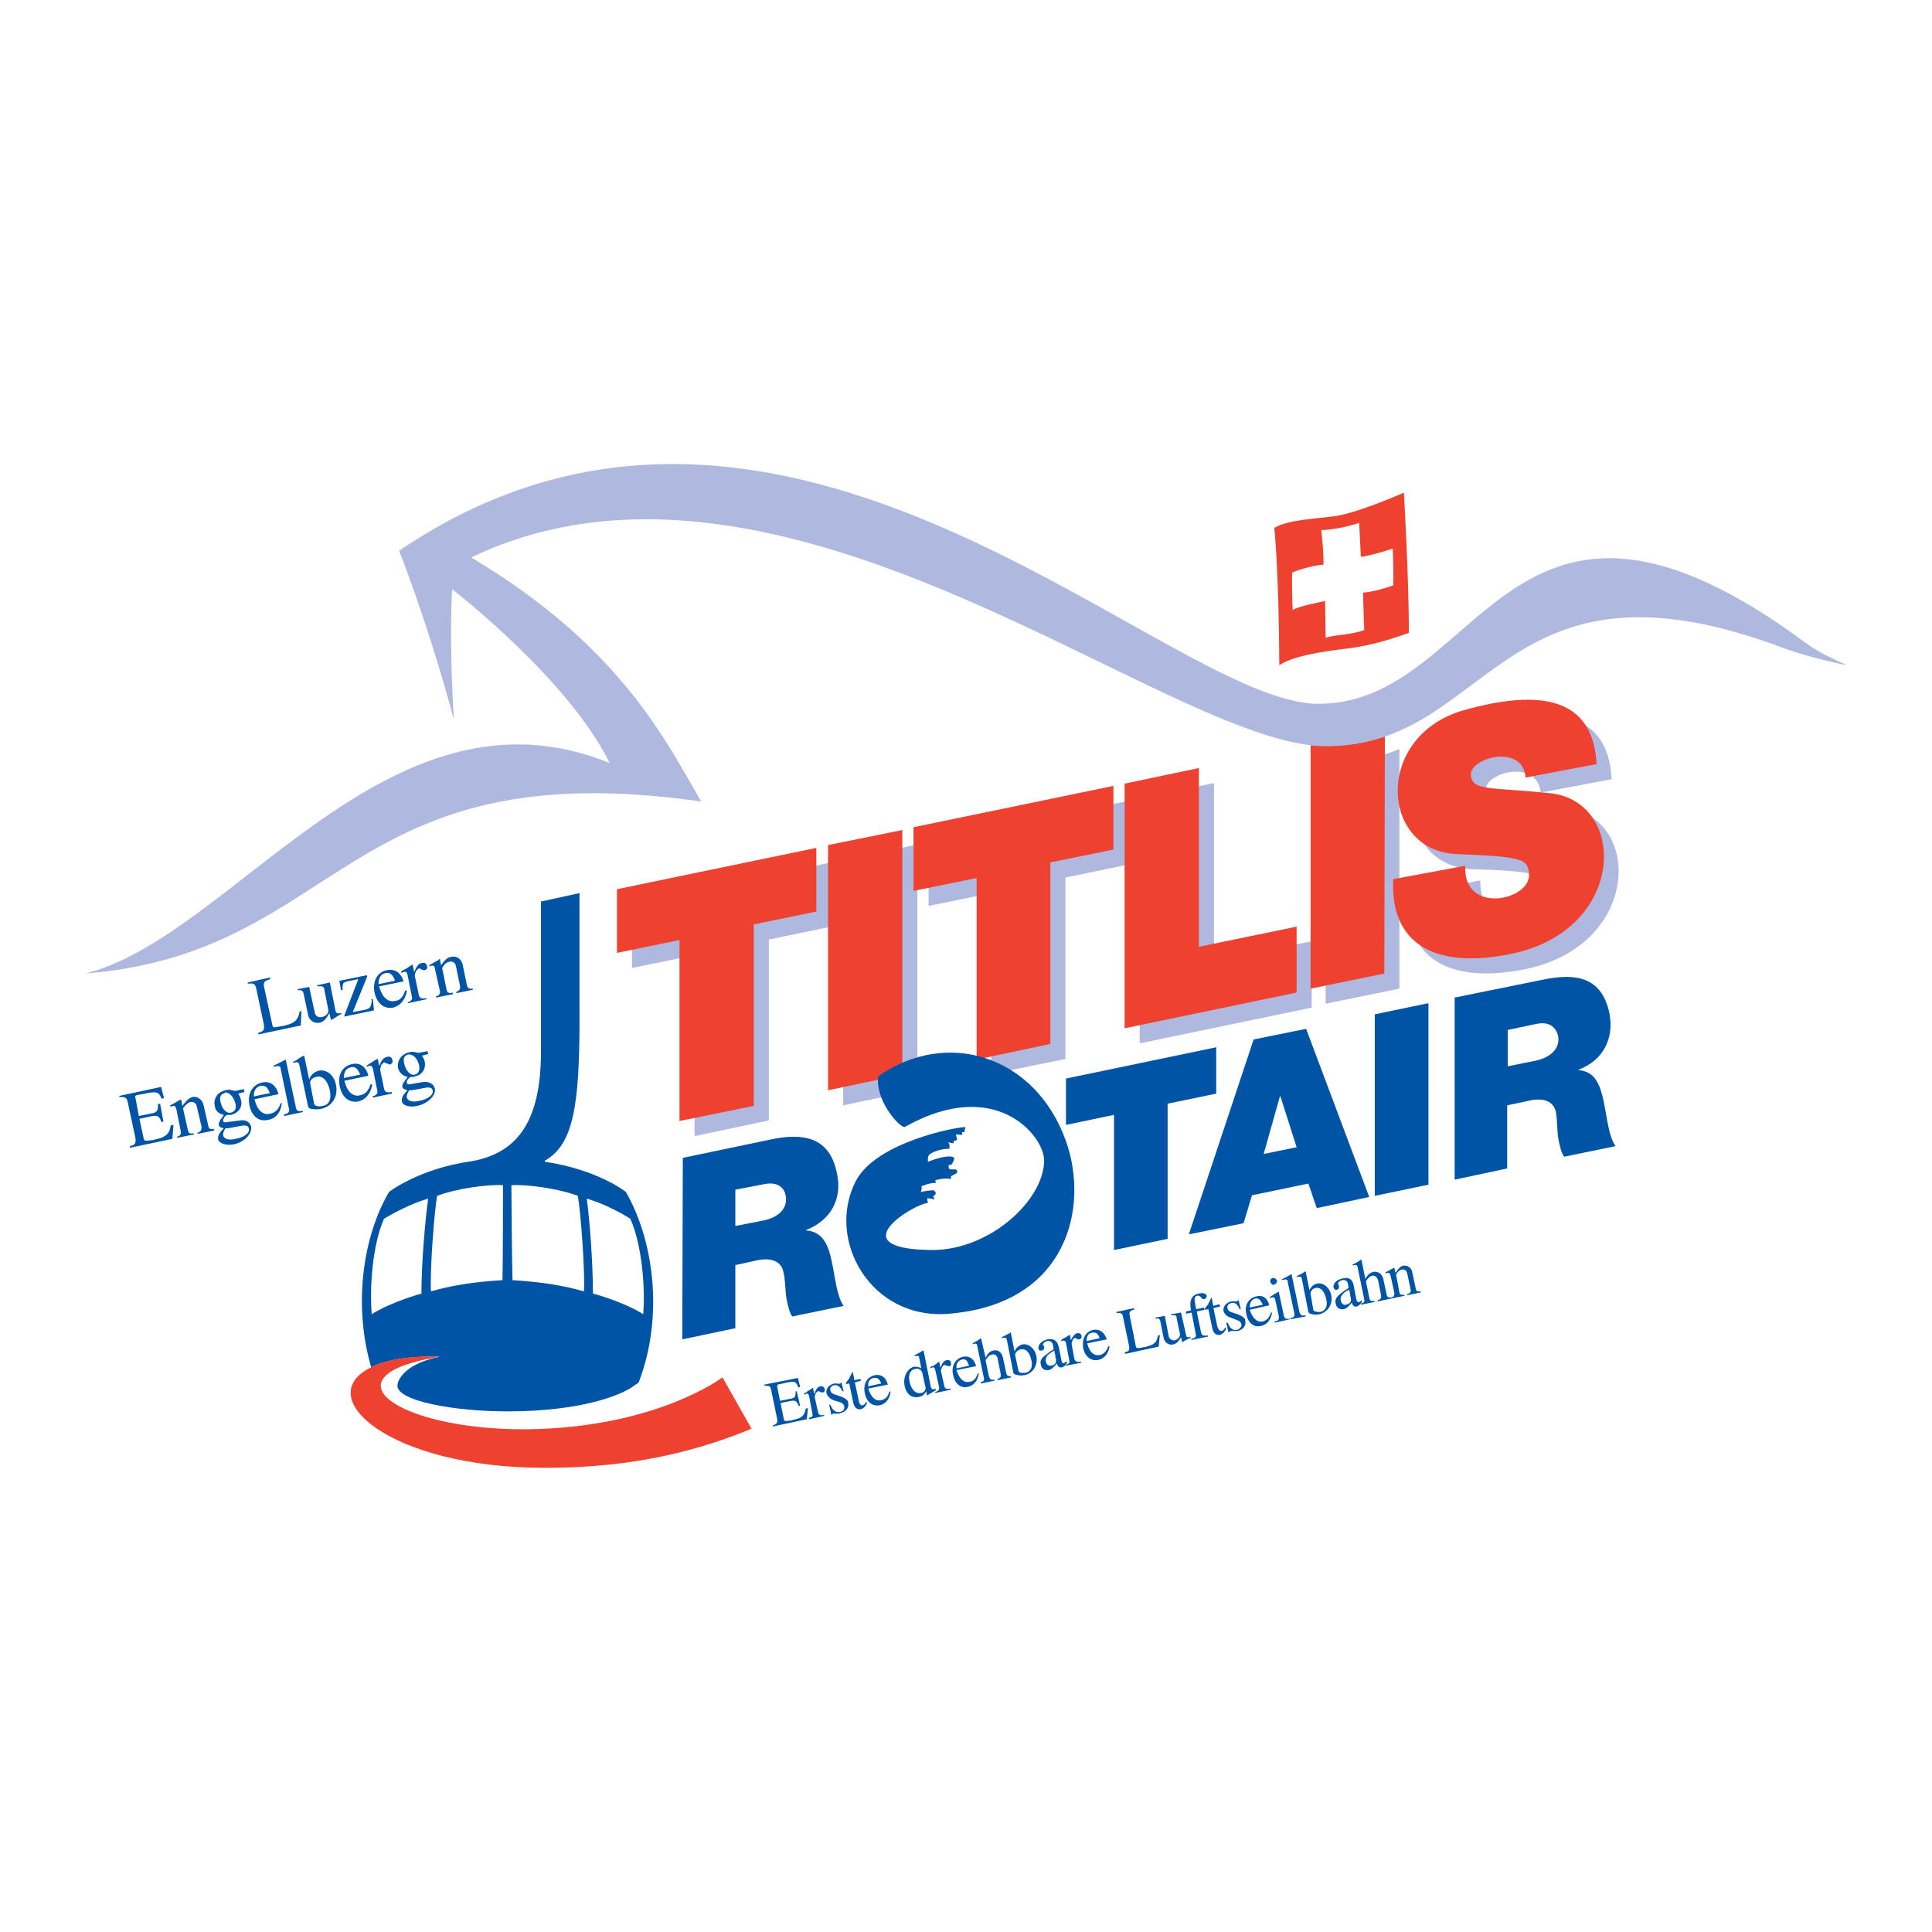 <?xml version="1.0" encoding="utf-8"?>
<!-- Generator: Adobe Illustrator 13.0.0, SVG Export Plug-In . SVG Version: 6.00 Build 14948)  -->
<!DOCTYPE svg PUBLIC "-//W3C//DTD SVG 1.0//EN" "http://www.w3.org/TR/2001/REC-SVG-20010904/DTD/svg10.dtd">
<svg version="1.0" id="Layer_1" xmlns="http://www.w3.org/2000/svg" xmlns:xlink="http://www.w3.org/1999/xlink" x="0px" y="0px"
	 width="192.756px" height="192.756px" viewBox="0 0 192.756 192.756" enable-background="new 0 0 192.756 192.756"
	 xml:space="preserve">
<g>
	<polygon fill-rule="evenodd" clip-rule="evenodd" fill="#FFFFFF" points="0,0 192.756,0 192.756,192.756 0,192.756 0,0 	"/>
	<polygon fill-rule="evenodd" clip-rule="evenodd" fill="#AFB9DF" points="63.056,96.574 69.297,95.292 69.297,113.347 
		76.708,111.786 76.708,93.732 82.949,92.451 82.949,86.043 63.056,90.166 63.056,96.574 	"/>
	<polygon fill-rule="evenodd" clip-rule="evenodd" fill="#AFB9DF" points="84.119,85.82 91.53,84.259 91.53,108.722 84.119,110.282 
		84.119,85.82 	"/>
	<polygon fill-rule="evenodd" clip-rule="evenodd" fill="#AFB9DF" points="112.537,79.913 92.645,84.037 92.645,90.389 
		98.886,89.107 98.886,107.161 106.297,105.657 106.297,87.547 112.537,86.266 112.537,79.913 	"/>
	<polygon fill-rule="evenodd" clip-rule="evenodd" fill="#AFB9DF" points="113.708,79.635 121.119,78.13 121.119,95.961 
		130.87,93.899 130.87,100.53 113.708,104.097 113.708,79.635 	"/>
	<path fill-rule="evenodd" clip-rule="evenodd" fill="#AFB9DF" d="M139.618,98.636l-7.355,1.505c0,0-0.056-24.128-0.056-24.295
		c2.118,0,4.347,0.167,7.411-1.114C139.618,74.898,139.618,98.636,139.618,98.636L139.618,98.636z"/>
	<path fill-rule="evenodd" clip-rule="evenodd" fill="#AFB9DF" d="M152.212,96.686c11.59-2.396,11.646-15.324,3.9-16.048
		c-6.13-0.613-7.745-0.223-7.856-1.839c-0.168-1.671,5.126-3.176,5.46,0.279l7.077-1.337c-0.334-6.743-5.739-7.467-13.15-5.405
		c-9.083,2.508-8.47,14.042-0.836,14.376c6.742,0.223,7.076,0.501,7.188,1.95c0.278,2.675-6.575,4.179-6.297-0.836
		c0,0-0.613,0.167-7.188,1.393C140.12,95.571,144.521,98.246,152.212,96.686L152.212,96.686z"/>
	<path fill-rule="evenodd" clip-rule="evenodd" fill="#EF4130" d="M127.137,52.665c1.504-0.892,4.458-0.892,6.408-1.226
		c2.507-0.501,6.52-2.284,6.52-2.284s0.501,8.525,0.501,13.986c-2.34,0.836-3.956,1.226-5.35,1.449
		c-1.448,0.223-5.962,0.613-7.578,1.783C127.582,56.622,127.137,52.665,127.137,52.665L127.137,52.665z M131.817,52.888
		c1.895-0.055,3.789-0.724,3.789-0.724l0.167,3.399c0.892-0.111,2.563-0.613,3.177-0.836c0.111,2.118,0.055,3.678,0.055,3.678
		c-1.615,0.558-2.451,0.669-3.009,0.725c0,0.669,0.112,3.733,0.112,3.733c-1.282,0.501-3.065,0.446-3.846,0.78l-0.056-3.677
		c-0.501,0.111-2.619,0.501-3.231,0.892c-0.111-2.006-0.056-3.733-0.056-3.733c0.725-0.334,2.452-0.78,3.12-0.78
		C132.096,55.117,131.817,52.888,131.817,52.888L131.817,52.888z"/>
	<polygon fill-rule="evenodd" clip-rule="evenodd" fill="#EF4130" points="61.552,95.07 67.792,93.788 67.792,111.842 
		75.204,110.338 75.204,92.228 81.444,90.946 81.444,84.594 61.552,88.717 61.552,95.07 	"/>
	<polygon fill-rule="evenodd" clip-rule="evenodd" fill="#EF4130" points="82.615,84.315 90.025,82.811 90.025,107.217 
		82.615,108.777 82.615,84.315 	"/>
	<polygon fill-rule="evenodd" clip-rule="evenodd" fill="#EF4130" points="111.089,78.409 91.14,82.532 91.14,88.884 97.437,87.603 
		97.437,105.713 104.792,104.152 104.792,86.043 111.089,84.761 111.089,78.409 	"/>
	<polygon fill-rule="evenodd" clip-rule="evenodd" fill="#EF4130" points="112.203,78.186 119.614,76.626 119.614,94.457 
		129.365,92.451 129.365,99.026 112.203,102.592 112.203,78.186 	"/>
	<path fill-rule="evenodd" clip-rule="evenodd" fill="#EF4130" d="M138.114,97.131l-7.355,1.505c0,0,0-24.127,0-24.295
		c2.117,0,4.29,0,7.411-0.947L138.114,97.131L138.114,97.131z"/>
	<path fill-rule="evenodd" clip-rule="evenodd" fill="#EF4130" d="M150.707,95.181c11.646-2.34,11.702-15.268,3.9-16.048
		c-6.129-0.613-7.689-0.223-7.856-1.783c-0.167-1.728,5.182-3.232,5.461,0.223l7.076-1.337c-0.334-6.742-5.739-7.467-13.15-5.405
		c-9.083,2.508-8.47,14.042-0.835,14.376c6.742,0.278,7.076,0.501,7.243,1.95c0.278,2.675-6.631,4.179-6.353-0.78
		c0,0-0.557,0.111-7.188,1.337C138.671,94.067,143.018,96.741,150.707,95.181L150.707,95.181z"/>
	<path fill-rule="evenodd" clip-rule="evenodd" fill="#0054A6" d="M68.071,133.63l5.294-1.115v-6.296l2.285-0.502
		c1.504-0.278,2.34,0.279,2.507,1.17c0.223,0.836,0.167,2.007,0.334,2.787c0.167,0.779,0.278,1.281,0.557,1.671l5.126-1.059
		c-0.669-0.892-0.836-2.73-1.17-4.347c-0.335-1.671-0.892-3.064-2.563-3.176v-0.056c2.452-0.947,3.622-3.12,3.064-5.628
		c-0.724-3.678-3.399-4.067-6.575-3.399l-8.804,1.839L68.071,133.63L68.071,133.63z M73.365,118.696l2.897-0.558
		c1.393-0.278,2.006,0.446,2.118,1.114c0.223,1.059-0.39,2.118-2.173,2.508l-2.842,0.558V118.696L73.365,118.696z"/>
	<polygon fill-rule="evenodd" clip-rule="evenodd" fill="#0054A6" points="111.145,124.714 116.494,123.6 116.494,110.115 
		121.342,109.111 121.342,104.486 106.353,107.607 106.353,112.232 111.145,111.229 111.145,124.714 	"/>
	<path fill-rule="evenodd" clip-rule="evenodd" fill="#0054A6" d="M127.694,109.391h0.056l1.615,5.07l-3.287,0.669L127.694,109.391
		L127.694,109.391z M118.611,123.153l5.461-1.114l0.836-2.786l5.628-1.17l0.836,2.452l5.237-1.114l-6.297-16.773l-5.237,1.06
		L118.611,123.153L118.611,123.153z"/>
	<polygon fill-rule="evenodd" clip-rule="evenodd" fill="#0054A6" points="137.166,119.309 142.516,118.194 142.516,100.085 
		137.166,101.199 137.166,119.309 	"/>
	<path fill-rule="evenodd" clip-rule="evenodd" fill="#0054A6" d="M145.135,117.693l5.238-1.115v-6.296l2.34-0.502
		c1.505-0.278,2.285,0.223,2.508,1.114c0.167,0.892,0.111,2.006,0.278,2.842c0.168,0.78,0.279,1.282,0.558,1.672l5.126-1.059
		c-0.668-0.947-0.836-2.73-1.17-4.402c-0.334-1.615-0.836-3.064-2.507-3.176v-0.056c2.396-0.892,3.565-3.064,3.064-5.628
		c-0.78-3.678-3.399-4.012-6.631-3.344l-8.805,1.783V117.693L145.135,117.693z M150.429,102.76l2.897-0.613
		c1.393-0.278,1.95,0.501,2.117,1.17c0.224,1.059-0.445,2.117-2.229,2.508l-2.786,0.557V102.76L150.429,102.76z"/>
	<path fill-rule="evenodd" clip-rule="evenodd" fill="#0054A6" d="M96.211,112.957h-0.223v0.278l-0.613-0.056l0.111,0.557
		l-0.334,0.111v0.224l-0.613-0.111c0,0,0.279,0.056,0.167,0.668c-0.446-0.056-1.449,0.168-1.895,0.502
		c-0.334,0.167-0.223,0.78-0.223,0.78s1.616-0.669,2.396-0.502c0.501,0.056-0.056,0.78-0.056,0.78l-0.279,0.056v0.278
		c0.167,0.391,0.947-0.167,0.836,0.502l-0.613,0.334v0.278c-0.613-0.167-1.56,0.112-1.56,0.112l0.056,0.278
		c-0.558-0.056-1.449,0.334-1.449,0.334c0.112,0.168-0.056,0.558-0.056,0.558s0.892-0.167,1.226-0.167c0.613,0.278,0,0.612,0,0.612
		l0.167,0.279c-0.112,0.056-0.335-0.111-0.502-0.056l-0.167-0.056c-0.167,0.056,0.056,0.501-0.056,0.501
		c-1.282,0.056-8.916,4.625,0.501,4.681c5.683,0,11.088-4.903,11.144-8.915c0-2.508-4.903-8.47-13.93-3.344
		c-0.613-0.056-2.954-2.73-2.619-5.071c6.798-4.792,15.657-2.117,18.723,6.464c2.34,6.576,0.167,16.216-11.591,17.219
		c-7.856,0.725-12.426-7.355-9.361-13.262c2.062-3.9,10.197-5.405,10.921-5.35L96.211,112.957L96.211,112.957z"/>
	<path fill-rule="evenodd" clip-rule="evenodd" fill="#0054A6" d="M24.719,98.023v0.111c0.056,0,0.111,0,0.111,0
		c0.501-0.056,0.613,0.056,0.724,0.445l0.78,3.678c0.056,0.502-0.056,0.669-0.557,0.78v0.167l4.235-0.892l0.056-1.448l-0.167,0.056
		c-0.111,0.501-0.223,0.724-0.446,0.947c-0.279,0.223-0.557,0.334-1.226,0.501h-0.167l-0.111,0.056c-0.056,0-0.056,0-0.111,0
		c-0.558,0.111-0.613,0.111-0.669-0.167l-0.836-3.845c-0.056-0.39,0.056-0.558,0.501-0.669l0.112-0.056v-0.167L24.719,98.023
		L24.719,98.023z"/>
	<path fill-rule="evenodd" clip-rule="evenodd" fill="#0054A6" d="M29.679,98.691l0.055,0.111c0.334-0.056,0.502,0.056,0.558,0.335
		l0.446,2.117c0.111,0.558,0.613,0.892,1.17,0.78c0.39-0.111,0.613-0.334,0.947-0.947l0.167,0.668l0,0l0.167-0.055l0.334-0.224
		l0.278-0.167l0.167-0.111h0.112l-0.056-0.111c-0.056,0-0.056,0-0.111,0c-0.223,0.056-0.39,0-0.446-0.279l-0.557-2.785l-1.281,0.278
		l0.056,0.111c0.445-0.056,0.613,0,0.668,0.278l0.39,2.006c0.111,0.335-0.223,0.725-0.668,0.78
		c-0.334,0.056-0.613-0.111-0.669-0.445l-0.557-2.563L29.679,98.691L29.679,98.691z"/>
	<path fill-rule="evenodd" clip-rule="evenodd" fill="#0054A6" d="M33.857,97.855l0.167,0.947l0.167-0.056
		c-0.056-0.612,0.056-0.724,0.446-0.836l1.115-0.223l-1.394,3.622v0.111l2.954-0.613l-0.111-1.114h-0.167l0.056,0.111
		c-0.056,0.669-0.167,0.836-0.724,0.948l-1.17,0.223l1.449-3.566l-0.056-0.111L33.857,97.855L33.857,97.855z"/>
	<path fill-rule="evenodd" clip-rule="evenodd" fill="#0054A6" d="M40.266,97.911c-0.279-0.892-0.892-1.281-1.672-1.114
		c-0.947,0.167-1.449,1.114-1.226,2.229c0.223,1.059,0.947,1.671,1.839,1.504c0.724-0.167,1.226-0.78,1.393-1.672l-0.167-0.056
		c-0.223,0.669-0.501,1.003-1.003,1.06c-0.724,0.167-1.282-0.335-1.616-1.449L40.266,97.911L40.266,97.911z M37.758,98.19
		c0-0.613,0.223-1.003,0.725-1.114c0.39-0.057,0.669,0.111,0.892,0.668v0.111L37.758,98.19L37.758,98.19z"/>
	<path fill-rule="evenodd" clip-rule="evenodd" fill="#0054A6" d="M41.102,96.24l-0.056,0.056l-0.167,0.111l-0.167,0.111
		l-0.167,0.111l-0.223,0.111l-0.223,0.112l-0.055,0.056v0.167c0.167-0.057,0.223-0.112,0.278-0.112
		c0.167-0.056,0.279,0.055,0.334,0.279l0.446,2.229c0.056,0.223-0.056,0.391-0.334,0.502h-0.111l0.056,0.111l1.839-0.391v-0.111
		c-0.501,0.111-0.725,0-0.78-0.39l-0.39-1.839c0-0.111,0.055-0.278,0.111-0.446c0.111-0.111,0.223-0.279,0.278-0.279
		s0.112,0,0.112,0l0.334,0.167c0.056,0,0.111,0,0.167,0c0.167-0.056,0.279-0.167,0.223-0.39c-0.056-0.279-0.223-0.39-0.501-0.334
		c-0.334,0.056-0.501,0.278-0.724,0.78l-0.056,0.111l-0.167-0.725H41.102L41.102,96.24z"/>
	<path fill-rule="evenodd" clip-rule="evenodd" fill="#0054A6" d="M43.832,95.683l-0.112,0.112
		c-0.501,0.278-0.613,0.334-0.891,0.501v0.111c0.111-0.056,0.167-0.056,0.223-0.056c0.167-0.055,0.334,0.056,0.334,0.279
		l0.502,2.229c0.056,0.279-0.056,0.446-0.39,0.558v0.111l1.672-0.334v-0.167c-0.39,0.111-0.558,0-0.613-0.279l-0.446-2.173
		c0.223-0.39,0.446-0.557,0.669-0.613c0.39-0.111,0.668,0.112,0.724,0.502l0.39,1.895c0.056,0.334-0.056,0.501-0.39,0.612
		l0.056,0.112l1.616-0.335v-0.111c-0.39,0.056-0.557-0.056-0.613-0.445l-0.39-1.895c-0.111-0.613-0.613-0.948-1.114-0.836
		c-0.39,0.056-0.613,0.223-1.059,0.836l-0.111-0.613H43.832L43.832,95.683z"/>
	<path fill-rule="evenodd" clip-rule="evenodd" fill="#0054A6" d="M11.903,109.335v0.111c0.056,0,0.111,0,0.111,0
		c0.501,0,0.613,0.056,0.725,0.501l0.78,3.622c0.056,0.502-0.056,0.669-0.557,0.78v0.167l4.235-0.892l0.111-1.393l-0.279,0.056
		c-0.056,0.39-0.111,0.557-0.278,0.78c-0.223,0.278-0.613,0.501-1.282,0.612c0,0-0.056,0-0.111,0.056l-0.557,0.057
		c-0.279,0.055-0.39,0-0.446-0.112l-0.445-2.062l1.337-0.278c0.501-0.056,0.668,0.056,0.835,0.557c0.056,0,0.056,0.057,0.056,0.057
		l0.167-0.057l-0.334-1.782l-0.223,0.055c0.055,0.558-0.056,0.78-0.501,0.892l-1.394,0.279l-0.334-1.783
		c-0.056-0.111-0.056-0.223,0-0.223c0.056-0.056,0.223-0.112,0.668-0.167c0.78-0.168,1.17-0.224,1.393-0.168
		s0.334,0.168,0.501,0.502c0,0.056,0,0.056,0.056,0.111l0.223-0.056l-0.279-1.114L11.903,109.335L11.903,109.335z"/>
	<path fill-rule="evenodd" clip-rule="evenodd" fill="#0054A6" d="M18.032,109.725l-0.167,0.056
		c-0.446,0.278-0.557,0.335-0.892,0.502l0.056,0.167c0.111-0.056,0.167-0.111,0.223-0.111c0.167-0.056,0.278,0.056,0.334,0.278
		l0.445,2.229c0.056,0.335-0.056,0.502-0.39,0.558l0.056,0.111l1.671-0.334l-0.056-0.111c-0.334,0.056-0.501,0-0.557-0.279
		l-0.501-2.229c0.279-0.334,0.501-0.558,0.724-0.613c0.334-0.056,0.613,0.111,0.669,0.502l0.446,1.895
		c0.056,0.39-0.056,0.557-0.39,0.669v0.111l1.672-0.335l-0.056-0.167c-0.39,0.056-0.501,0-0.557-0.39l-0.446-1.95
		c-0.111-0.558-0.613-0.947-1.114-0.836c-0.334,0.111-0.557,0.278-1.003,0.892l-0.112-0.613H18.032L18.032,109.725z"/>
	<path fill-rule="evenodd" clip-rule="evenodd" fill="#0054A6" d="M24.329,108.666c-0.112,0-0.223,0.056-0.334,0.056
		c-0.334,0.111-0.501,0.111-0.613,0.111l-0.446-0.111c-0.167,0-0.279,0-0.446,0.056c-0.78,0.167-1.226,0.836-1.059,1.561
		c0.056,0.501,0.39,0.78,0.892,0.892l-0.056,0.111l-0.167,0.223c-0.223,0.278-0.278,0.502-0.278,0.669
		c0.056,0.167,0.167,0.278,0.501,0.334l-0.056,0.056c-0.445,0.446-0.557,0.78-0.501,1.059c0.112,0.391,0.725,0.613,1.505,0.502
		c1.114-0.223,1.895-1.059,1.783-1.783c-0.111-0.445-0.557-0.725-1.114-0.613l-1.337,0.168c-0.167,0.055-0.334,0-0.334-0.112
		c-0.055-0.111,0.056-0.278,0.167-0.445c0.056-0.056,0.111-0.111,0.223-0.167l0,0h0.334h0.056c0.725-0.168,1.17-0.78,1.003-1.449
		c-0.056-0.278-0.112-0.39-0.279-0.669l0.613-0.167L24.329,108.666L24.329,108.666z M22.435,109.056V109
		c0.446-0.056,0.892,0.446,1.059,1.115c0.111,0.501-0.056,0.779-0.446,0.892c-0.446,0.111-0.892-0.335-1.059-1.115
		C21.877,109.391,22.044,109.168,22.435,109.056L22.435,109.056L22.435,109.056z M22.49,112.566c0.278,0,0.39,0,0.557-0.056
		l1.226-0.223c0.334,0,0.501,0.056,0.557,0.278c0.111,0.446-0.39,0.892-1.337,1.059c-0.668,0.168-1.17,0-1.226-0.334
		C22.212,113.124,22.267,112.957,22.49,112.566L22.49,112.566L22.49,112.566z"/>
	<path fill-rule="evenodd" clip-rule="evenodd" fill="#0054A6" d="M27.784,109.168c-0.223-0.892-0.835-1.338-1.616-1.171
		c-1.003,0.223-1.504,1.114-1.282,2.285c0.223,1.059,0.947,1.672,1.839,1.448c0.78-0.111,1.282-0.724,1.393-1.672h-0.111
		c-0.223,0.669-0.557,0.948-1.059,1.06c-0.725,0.167-1.282-0.335-1.561-1.449L27.784,109.168L27.784,109.168z M25.332,109.391
		c-0.056-0.558,0.223-0.947,0.669-1.059c0.445-0.056,0.668,0.111,0.891,0.668l0.056,0.056L25.332,109.391L25.332,109.391z"/>
	<path fill-rule="evenodd" clip-rule="evenodd" fill="#0054A6" d="M28.508,105.713c-0.334,0.167-0.836,0.445-1.226,0.612
		l0.056,0.112c0.111,0,0.167-0.057,0.223-0.057c0.223-0.056,0.39,0,0.446,0.168v0.111l0.835,4.012
		c0.056,0.278-0.111,0.446-0.501,0.502v0.167l1.895-0.391l-0.056-0.111c-0.446,0.056-0.613,0-0.668-0.39L28.508,105.713
		L28.508,105.713L28.508,105.713z"/>
	<path fill-rule="evenodd" clip-rule="evenodd" fill="#0054A6" d="M30.347,105.322l-0.167,0.057l-0.278,0.167l-0.167,0.111
		c-0.167,0.111-0.223,0.167-0.501,0.278l0.056,0.111c0.055,0,0.111,0,0.167-0.056c0.223-0.056,0.334,0.056,0.39,0.167l0.892,4.235
		c0,0.056,0,0.056,0,0.056c0.056,0.056,0.111,0.111,0.223,0.167c0.334,0.056,0.725,0.111,1.115,0
		c1.058-0.223,1.671-1.226,1.449-2.34c-0.167-1.004-0.947-1.616-1.728-1.449c-0.446,0.111-0.836,0.445-0.947,0.892L30.347,105.322
		L30.347,105.322z M30.96,108.164c-0.111-0.334,0.223-0.668,0.613-0.724c0.613-0.168,1.115,0.39,1.337,1.337
		c0.167,0.892-0.056,1.449-0.724,1.561c-0.223,0.056-0.446,0.056-0.613,0c-0.111-0.056-0.223-0.111-0.223-0.168L30.96,108.164
		L30.96,108.164z"/>
	<path fill-rule="evenodd" clip-rule="evenodd" fill="#0054A6" d="M36.755,107.329c-0.223-0.892-0.836-1.338-1.616-1.171
		c-1.003,0.223-1.504,1.114-1.226,2.285c0.223,1.059,0.947,1.615,1.839,1.448c0.724-0.167,1.226-0.78,1.393-1.672l-0.167-0.056
		c-0.223,0.669-0.501,1.004-1.059,1.115c-0.724,0.167-1.281-0.335-1.56-1.449L36.755,107.329L36.755,107.329z M34.303,107.552
		c0-0.613,0.223-0.947,0.668-1.059c0.446-0.112,0.669,0.056,0.947,0.668v0.056L34.303,107.552L34.303,107.552z"/>
	<path fill-rule="evenodd" clip-rule="evenodd" fill="#0054A6" d="M37.646,105.657l-0.111,0.056l-0.111,0.056l-0.167,0.111
		l-0.167,0.111l-0.279,0.167l-0.167,0.111l-0.056,0.056v0.112c0.167-0.057,0.167-0.057,0.279-0.112c0.167,0,0.278,0.056,0.334,0.279
		l0.445,2.229c0.056,0.223-0.056,0.39-0.334,0.502h-0.111v0.167l1.894-0.391v-0.167c-0.501,0.111-0.724,0-0.78-0.334l-0.39-1.895
		c0-0.056,0.056-0.278,0.111-0.446c0.056-0.111,0.223-0.223,0.279-0.278c0.056,0,0.111,0,0.111,0.056l0.334,0.111
		c0.056,0.056,0.056,0.056,0.111,0.056c0.223-0.056,0.334-0.223,0.279-0.445c-0.056-0.278-0.223-0.39-0.502-0.335
		c-0.334,0.057-0.557,0.279-0.78,0.836l-0.056,0.056l-0.111-0.668H37.646L37.646,105.657z"/>
	<path fill-rule="evenodd" clip-rule="evenodd" fill="#0054A6" d="M42.662,104.877c-0.111,0-0.223,0.056-0.334,0.056
		c-0.334,0.056-0.501,0.111-0.613,0.111l-0.501-0.111c-0.111,0-0.223,0-0.39,0.056c-0.78,0.167-1.226,0.836-1.114,1.561
		c0.111,0.445,0.446,0.78,0.947,0.892l-0.056,0.111l-0.167,0.223c-0.223,0.278-0.334,0.502-0.278,0.669
		c0,0.167,0.167,0.223,0.501,0.334l-0.056,0.056c-0.446,0.446-0.557,0.78-0.502,1.059c0.056,0.391,0.725,0.613,1.505,0.446
		c1.059-0.223,1.895-1.003,1.783-1.728c-0.111-0.446-0.557-0.725-1.114-0.669l-1.337,0.223c-0.167,0.056-0.334,0-0.334-0.111
		c-0.056-0.111,0-0.278,0.167-0.445c0.056-0.111,0.112-0.111,0.223-0.167l0,0h0.334c0,0,0,0,0.056-0.057
		c0.724-0.111,1.114-0.724,1.002-1.448c-0.056-0.223-0.111-0.334-0.278-0.613l0.613-0.167L42.662,104.877L42.662,104.877z
		 M40.711,105.211c0.056,0,0.056,0,0.056,0c0.446-0.056,0.892,0.391,1.059,1.114c0.056,0.502-0.056,0.78-0.445,0.892
		c-0.446,0.112-0.892-0.39-1.059-1.114C40.21,105.602,40.321,105.322,40.711,105.211L40.711,105.211L40.711,105.211z
		 M40.823,108.777c0.279,0,0.334,0,0.558-0.056l1.226-0.223c0.334,0,0.501,0.056,0.557,0.278c0.111,0.445-0.445,0.892-1.337,1.059
		c-0.668,0.167-1.17,0-1.226-0.334C40.544,109.335,40.6,109.168,40.823,108.777L40.823,108.777L40.823,108.777z"/>
	<path fill-rule="evenodd" clip-rule="evenodd" fill="#0054A6" d="M76.262,138.143v0.111c0.056,0,0.056,0,0.111,0
		c0.39,0,0.501,0.057,0.557,0.391l0.613,2.953c0.056,0.334-0.056,0.502-0.446,0.613v0.111l3.399-0.725l0.111-1.114l-0.223,0.056
		c-0.056,0.334-0.111,0.446-0.223,0.613c-0.167,0.278-0.501,0.39-1.003,0.501c-0.056,0-0.056,0-0.111,0.056l-0.501,0.056
		c-0.167,0.056-0.279,0-0.334-0.111l-0.334-1.672l1.059-0.223c0.445-0.056,0.557,0.056,0.724,0.446v0.056h0.167l-0.334-1.449h-0.112
		c0,0.502-0.055,0.669-0.445,0.725l-1.115,0.223l-0.278-1.393c0-0.112,0-0.167,0.056-0.224c0,0,0.167-0.055,0.501-0.111
		c0.613-0.167,0.947-0.167,1.115-0.167c0.167,0.056,0.278,0.167,0.39,0.446c0,0,0,0.056,0.056,0.111l0.167-0.056l-0.223-0.892
		L76.262,138.143L76.262,138.143z"/>
	<path fill-rule="evenodd" clip-rule="evenodd" fill="#0054A6" d="M81.055,138.478l-0.056,0.056l-0.111,0.056l-0.111,0.111
		l-0.167,0.056l-0.167,0.167l-0.167,0.056l-0.056,0.056v0.112c0.112-0.057,0.167-0.057,0.223-0.112c0.167,0,0.223,0.056,0.278,0.224
		l0.335,1.783c0.055,0.223,0,0.334-0.279,0.39l-0.056,0.056v0.111l1.505-0.334v-0.111c-0.39,0.111-0.557,0-0.613-0.279l-0.334-1.504
		c0-0.056,0.056-0.223,0.111-0.391c0.056-0.056,0.167-0.167,0.223-0.167c0.056-0.056,0.056,0,0.112,0l0.223,0.111
		c0.056,0,0.056,0,0.111,0c0.167,0,0.279-0.167,0.223-0.334c-0.056-0.223-0.223-0.335-0.446-0.278
		c-0.223,0.056-0.39,0.223-0.557,0.668l-0.056,0.056l-0.111-0.557H81.055L81.055,138.478z"/>
	<path fill-rule="evenodd" clip-rule="evenodd" fill="#0054A6" d="M83.896,137.976c-0.056,0.056-0.056,0.056-0.111,0.056
		c-0.056,0.057-0.111,0.057-0.223,0c-0.112,0-0.223,0-0.334,0c-0.501,0.111-0.836,0.502-0.78,0.947
		c0.111,0.335,0.334,0.558,0.725,0.725l0.557,0.167c0.334,0.111,0.446,0.223,0.501,0.446c0.056,0.278-0.111,0.501-0.446,0.557
		c-0.39,0.056-0.668-0.111-0.892-0.612l-0.056-0.111h-0.111l0.223,1.003h0.056c0.055-0.111,0.055-0.111,0.167-0.111
		c0,0,0.056-0.056,0.111,0h0.39c0.056,0,0.111-0.056,0.167-0.056c0.557-0.112,0.892-0.558,0.78-1.004
		c0-0.167-0.056-0.278-0.167-0.334c-0.167-0.167-0.39-0.278-1.115-0.501c-0.334-0.112-0.446-0.224-0.501-0.446
		s0.111-0.446,0.39-0.501c0.334-0.057,0.613,0.167,0.836,0.612h0.111l-0.223-0.892L83.896,137.976L83.896,137.976z"/>
	<path fill-rule="evenodd" clip-rule="evenodd" fill="#0054A6" d="M85.011,136.917c-0.056,0.167-0.056,0.167-0.223,0.446
		c-0.056,0.111-0.056,0.223-0.111,0.223c-0.056,0.056-0.111,0.167-0.279,0.39l0,0v0.056c0,0,0,0,0,0.057l0.334-0.057l0.39,1.895l0,0
		c0.111,0.502,0.39,0.725,0.724,0.669c0.334-0.056,0.558-0.334,0.669-0.669l-0.111-0.056c-0.111,0.223-0.167,0.279-0.334,0.335
		s-0.334-0.112-0.39-0.446l-0.39-1.839l0.613-0.167l-0.056-0.167l-0.613,0.111l-0.056-0.39l-0.056-0.168v-0.167l-0.056-0.056H85.011
		L85.011,136.917z"/>
	<path fill-rule="evenodd" clip-rule="evenodd" fill="#0054A6" d="M88.577,138.143c-0.167-0.724-0.668-1.059-1.282-0.947
		c-0.78,0.168-1.226,0.893-1.002,1.839c0.167,0.836,0.724,1.282,1.449,1.171c0.613-0.112,1.003-0.613,1.114-1.338l-0.111-0.056
		c-0.167,0.558-0.39,0.78-0.836,0.892c-0.557,0.111-1.003-0.278-1.282-1.17L88.577,138.143L88.577,138.143z M86.626,138.311
		c-0.056-0.446,0.167-0.78,0.557-0.836c0.334-0.056,0.501,0.056,0.725,0.501v0.056L86.626,138.311L86.626,138.311z"/>
	<path fill-rule="evenodd" clip-rule="evenodd" fill="#0054A6" d="M92.087,134.744l-0.111,0.056l-0.167,0.111l-0.167,0.111h-0.056
		l-0.167,0.111c0,0-0.056,0-0.112,0.056h-0.056v0.111c0.056,0,0.111,0,0.111,0c0.223-0.056,0.334,0,0.334,0.112l0.223,1.114
		c-0.223-0.167-0.446-0.167-0.724-0.167c-0.668,0.167-1.114,1.003-0.947,1.894c0.167,0.836,0.724,1.282,1.449,1.115
		c0.334-0.056,0.557-0.279,0.725-0.558l0.056,0.391h0.056l0.836-0.502v-0.111c-0.056,0-0.111,0-0.111,0
		c-0.223,0.056-0.335,0-0.39-0.223l-0.725-3.622H92.087L92.087,134.744z M92.366,138.533l-0.056,0.056v0.111l-0.056,0.056
		c-0.111,0.167-0.223,0.223-0.39,0.223c-0.501,0.111-0.947-0.334-1.114-1.114c-0.167-0.669,0.056-1.226,0.557-1.281
		c0.334-0.111,0.669,0.111,0.725,0.445L92.366,138.533L92.366,138.533z"/>
	<path fill-rule="evenodd" clip-rule="evenodd" fill="#0054A6" d="M93.703,135.858l-0.111,0.056l-0.111,0.111l-0.111,0.056
		l-0.111,0.111l-0.223,0.111l-0.167,0.057l-0.056,0.056l0.056,0.111c0.055-0.056,0.111-0.056,0.167-0.111
		c0.167,0,0.223,0.056,0.278,0.278l0.39,1.728c0,0.223-0.056,0.334-0.334,0.445h-0.056v0.111l1.56-0.334l-0.055-0.111
		c-0.39,0.111-0.558,0-0.613-0.279l-0.334-1.504c0-0.056,0.056-0.223,0.111-0.334c0.056-0.112,0.167-0.224,0.223-0.224
		c0.055,0,0.111,0,0.111,0l0.278,0.111c0,0,0.056,0,0.112,0c0.167,0,0.223-0.167,0.167-0.334c0-0.223-0.167-0.278-0.39-0.278
		c-0.278,0.056-0.446,0.223-0.613,0.669l-0.056,0.056L93.703,135.858L93.703,135.858L93.703,135.858z"/>
	<path fill-rule="evenodd" clip-rule="evenodd" fill="#0054A6" d="M97.381,136.304c-0.167-0.724-0.669-1.059-1.282-0.947
		c-0.78,0.168-1.226,0.947-1.003,1.839c0.167,0.836,0.725,1.338,1.449,1.171c0.613-0.112,1.003-0.613,1.114-1.338h-0.111
		c-0.167,0.502-0.39,0.78-0.836,0.836c-0.557,0.111-1.003-0.278-1.281-1.17L97.381,136.304L97.381,136.304z M95.431,136.527
		c-0.056-0.502,0.167-0.78,0.557-0.892c0.334-0.056,0.501,0.056,0.669,0.557l0.055,0.057L95.431,136.527L95.431,136.527z"/>
	<path fill-rule="evenodd" clip-rule="evenodd" fill="#0054A6" d="M97.883,133.518l-0.112,0.057l-0.223,0.167l-0.111,0.056
		c-0.167,0.111-0.223,0.111-0.39,0.223v0.111c0.055-0.056,0.111-0.056,0.111-0.056c0.223-0.056,0.334,0,0.334,0.167l0.668,3.232
		c0.056,0.278,0,0.334-0.334,0.445l0.056,0.111l1.337-0.278v-0.111c-0.334,0.056-0.445,0-0.557-0.334l-0.335-1.616
		c0.223-0.335,0.39-0.502,0.669-0.558c0.278-0.056,0.501,0.111,0.557,0.502l0.279,1.393c0.056,0.335,0,0.446-0.335,0.558
		l0.056,0.111l1.338-0.278l-0.056-0.111c-0.279,0-0.391-0.056-0.446-0.335l-0.334-1.56c-0.111-0.502-0.502-0.78-0.947-0.669
		c-0.334,0.056-0.558,0.278-0.78,0.725L97.883,133.518L97.883,133.518z"/>
	<path fill-rule="evenodd" clip-rule="evenodd" fill="#0054A6" d="M100.836,132.905l-0.111,0.111l-0.223,0.111l-0.112,0.056
		c-0.167,0.111-0.223,0.111-0.445,0.223v0.111c0.056,0,0.111-0.055,0.167-0.055c0.167,0,0.278,0,0.334,0.167l0.669,3.398l0,0
		c0.056,0.056,0.167,0.111,0.223,0.111c0.279,0.112,0.558,0.112,0.892,0.056c0.836-0.167,1.338-1.003,1.171-1.895
		c-0.168-0.779-0.78-1.281-1.394-1.17c-0.39,0.111-0.669,0.391-0.78,0.725L100.836,132.905L100.836,132.905z M101.281,135.189
		c0-0.223,0.223-0.501,0.558-0.557c0.501-0.111,0.892,0.278,1.059,1.059c0.167,0.725-0.056,1.17-0.613,1.281
		c-0.167,0-0.334,0-0.445,0c-0.111-0.056-0.167-0.111-0.223-0.167L101.281,135.189L101.281,135.189z"/>
	<path fill-rule="evenodd" clip-rule="evenodd" fill="#0054A6" d="M106.408,135.803c-0.111,0.111-0.167,0.167-0.279,0.223
		c-0.111,0-0.167-0.056-0.223-0.278l-0.278-1.394c-0.167-0.612-0.502-0.836-1.114-0.724c-0.558,0.111-1.003,0.557-0.892,0.947
		c0,0.111,0.167,0.223,0.334,0.167c0.111,0,0.223-0.167,0.223-0.279c0-0.055,0-0.055,0-0.055l-0.056-0.168
		c-0.056,0-0.056-0.056-0.056-0.056c0-0.167,0.167-0.334,0.39-0.39c0.335-0.056,0.558,0.111,0.613,0.445l0.056,0.391
		c-0.334,0.167-0.445,0.278-0.724,0.501c-0.502,0.335-0.669,0.669-0.558,1.003c0.056,0.446,0.39,0.613,0.78,0.558
		c0.278-0.056,0.501-0.278,0.836-0.669c0.056,0.335,0.223,0.446,0.501,0.391c0.167-0.056,0.279-0.112,0.502-0.446L106.408,135.803
		L106.408,135.803z M105.182,134.744l0.111,0.501c0,0.056,0,0.111,0,0.224l0.057,0.056c0.056,0.445-0.057,0.668-0.502,0.725
		c-0.223,0.055-0.445-0.112-0.502-0.391c-0.055-0.167,0-0.39,0.111-0.558C104.625,135.078,104.736,135.022,105.182,134.744
		L105.182,134.744L105.182,134.744z"/>
	<path fill-rule="evenodd" clip-rule="evenodd" fill="#0054A6" d="M106.687,133.184l-0.056,0.056l-0.111,0.056l-0.167,0.111
		l-0.111,0.057l-0.224,0.111l-0.111,0.111l-0.056,0.056v0.056c0.111,0,0.111-0.056,0.223-0.056s0.224,0.056,0.279,0.223l0.334,1.783
		c0.056,0.223-0.056,0.334-0.278,0.39l-0.111,0.056l0.056,0.057l1.504-0.279v-0.111c-0.39,0.056-0.557,0-0.668-0.278l-0.279-1.505
		c0-0.056,0.056-0.223,0.111-0.39c0.057-0.111,0.168-0.168,0.224-0.223c0,0,0.056,0,0.056,0.055l0.278,0.112
		c0.056,0,0.056,0,0.111,0c0.167-0.056,0.223-0.167,0.223-0.335c-0.056-0.223-0.223-0.334-0.445-0.278s-0.39,0.223-0.613,0.669
		v0.056l-0.111-0.558H106.687L106.687,133.184z"/>
	<path fill-rule="evenodd" clip-rule="evenodd" fill="#0054A6" d="M110.42,133.63c-0.223-0.725-0.725-1.059-1.338-0.947
		c-0.779,0.167-1.17,0.892-1.002,1.839c0.167,0.835,0.779,1.281,1.448,1.17c0.613-0.111,1.059-0.613,1.17-1.338l-0.111-0.056
		c-0.223,0.558-0.445,0.78-0.836,0.892c-0.612,0.111-1.059-0.278-1.281-1.17L110.42,133.63L110.42,133.63z M108.414,133.797
		c0-0.502,0.167-0.78,0.557-0.836c0.335-0.056,0.558,0.056,0.725,0.502v0.055L108.414,133.797L108.414,133.797z"/>
	<path fill-rule="evenodd" clip-rule="evenodd" fill="#0054A6" d="M111.367,130.899l0.056,0.111h0.056
		c0.391-0.056,0.502,0.056,0.558,0.334l0.612,2.953c0.057,0.391,0,0.558-0.445,0.613l0.056,0.167l3.344-0.725l0.111-1.17
		l-0.167,0.056c-0.112,0.391-0.168,0.613-0.391,0.78c-0.167,0.167-0.39,0.223-0.947,0.391h-0.111h-0.111
		c-0.056,0.055-0.056,0.055-0.111,0.055c-0.446,0.057-0.502,0.057-0.558-0.167l-0.612-3.064c-0.057-0.334,0-0.445,0.39-0.558
		l0.056-0.056v-0.111L111.367,130.899L111.367,130.899z"/>
	<path fill-rule="evenodd" clip-rule="evenodd" fill="#0054A6" d="M115.268,131.456l0.056,0.111c0.279-0.056,0.391,0,0.446,0.279
		l0.334,1.671c0.111,0.446,0.502,0.725,0.947,0.613c0.278-0.056,0.502-0.223,0.78-0.725l0.111,0.502l0,0l0.111-0.056l0.279-0.167
		l0.223-0.111l0.167-0.057l0.056-0.055v-0.112c-0.056,0.056-0.111,0.056-0.111,0.056c-0.223,0.057-0.334-0.056-0.334-0.223
		l-0.502-2.229l-1.003,0.167l0.056,0.111c0.334-0.056,0.501,0,0.501,0.223l0.335,1.616c0.056,0.278-0.167,0.558-0.558,0.669
		c-0.223,0-0.501-0.167-0.557-0.391l-0.391-2.062L115.268,131.456L115.268,131.456z"/>
	<path fill-rule="evenodd" clip-rule="evenodd" fill="#0054A6" d="M119.336,130.62c0-0.111-0.056-0.223-0.056-0.334
		c-0.168-0.78-0.112-0.947,0.167-1.003c0.111-0.056,0.167,0,0.278,0.056l0.223,0.223c0.056,0.056,0.111,0.056,0.224,0.056
		c0.111-0.056,0.223-0.167,0.223-0.334c-0.056-0.223-0.391-0.334-0.78-0.223c-0.725,0.111-1.003,0.725-0.78,1.672l-0.501,0.111
		v0.223l0.557-0.111l0.391,2.062c0.111,0.334,0,0.501-0.446,0.558l0.056,0.111l1.616-0.335v-0.111h-0.056
		c-0.391,0.056-0.558,0-0.613-0.278l-0.445-2.117l0.78-0.168l-0.057-0.223L119.336,130.62L119.336,130.62z"/>
	<path fill-rule="evenodd" clip-rule="evenodd" fill="#0054A6" d="M120.84,129.45c-0.056,0.224-0.111,0.224-0.223,0.502
		c-0.056,0.111-0.111,0.223-0.111,0.223c-0.056,0.056-0.167,0.167-0.279,0.39c0,0,0,0-0.055,0v0.056c0,0,0.055,0,0.055,0.056
		l0.335-0.056l0.39,1.895l0,0c0.111,0.502,0.391,0.725,0.725,0.669c0.278-0.056,0.558-0.334,0.669-0.669l-0.111-0.056
		c-0.111,0.224-0.224,0.279-0.335,0.335c-0.223,0-0.334-0.111-0.445-0.446l-0.391-1.839l0.669-0.167l-0.056-0.223l-0.613,0.167
		l-0.111-0.39v-0.168l-0.056-0.167v-0.056L120.84,129.45L120.84,129.45z"/>
	<path fill-rule="evenodd" clip-rule="evenodd" fill="#0054A6" d="M123.515,129.729c-0.056,0.057-0.056,0.111-0.111,0.111
		c0,0-0.111,0-0.223,0s-0.223,0-0.335,0c-0.501,0.112-0.836,0.502-0.78,0.948c0.112,0.334,0.335,0.557,0.725,0.668l0.558,0.223
		c0.334,0.112,0.445,0.224,0.501,0.446s-0.111,0.446-0.445,0.558c-0.391,0.056-0.669-0.111-0.892-0.669l-0.056-0.056h-0.111
		l0.223,1.003l0.056-0.056c0.056-0.056,0.056-0.056,0.167-0.111c0,0,0.056,0,0.111,0h0.391c0.056,0,0.111,0,0.167,0
		c0.558-0.111,0.892-0.558,0.78-1.003c0-0.167-0.056-0.279-0.167-0.335c-0.168-0.167-0.391-0.278-1.114-0.501
		c-0.335-0.111-0.446-0.223-0.502-0.446c-0.056-0.223,0.111-0.445,0.39-0.501c0.335-0.111,0.613,0.111,0.836,0.612h0.111
		l-0.223-0.892H123.515L123.515,129.729z"/>
	<path fill-rule="evenodd" clip-rule="evenodd" fill="#0054A6" d="M126.635,130.23c-0.167-0.725-0.668-1.059-1.281-0.892
		c-0.78,0.167-1.226,0.892-1.003,1.783c0.167,0.892,0.78,1.337,1.448,1.17c0.613-0.111,1.003-0.613,1.115-1.337h-0.112
		c-0.167,0.501-0.39,0.78-0.835,0.892c-0.558,0.111-1.004-0.335-1.282-1.171L126.635,130.23L126.635,130.23z M124.685,130.453
		c0-0.501,0.167-0.779,0.558-0.892c0.334-0.056,0.501,0.112,0.725,0.558v0.056L124.685,130.453L124.685,130.453z"/>
	<path fill-rule="evenodd" clip-rule="evenodd" fill="#0054A6" d="M126.97,127.5c-0.168,0.056-0.279,0.223-0.223,0.39
		c0.055,0.224,0.223,0.335,0.39,0.279s0.278-0.223,0.278-0.391C127.359,127.611,127.192,127.5,126.97,127.5L126.97,127.5
		L126.97,127.5z M127.582,128.838l-0.056,0.056l-0.39,0.223l-0.167,0.111c-0.168,0.111-0.168,0.111-0.279,0.167v0.111
		c0.111-0.056,0.168-0.056,0.224-0.056c0.167-0.056,0.278,0,0.334,0.278l0.334,1.561c0.056,0.39-0.056,0.502-0.445,0.558
		l0.056,0.111l1.505-0.334l-0.057-0.057c-0.334,0.057-0.501,0-0.557-0.334l-0.502-2.34V128.838L127.582,128.838z"/>
	<path fill-rule="evenodd" clip-rule="evenodd" fill="#0054A6" d="M128.864,127.11c-0.278,0.167-0.669,0.39-0.947,0.501v0.111
		c0.111-0.056,0.167-0.056,0.223-0.056c0.167-0.056,0.278,0,0.334,0.111v0.111l0.669,3.177c0.056,0.223-0.056,0.39-0.39,0.445v0.112
		l1.504-0.279v-0.111c-0.39,0.056-0.501,0-0.612-0.334l-0.78-3.733V127.11L128.864,127.11z"/>
	<path fill-rule="evenodd" clip-rule="evenodd" fill="#0054A6" d="M130.257,126.831l-0.111,0.056l-0.223,0.168l-0.111,0.056
		c-0.167,0.056-0.224,0.111-0.446,0.223v0.056c0.056,0,0.111,0,0.168,0c0.167-0.056,0.278,0,0.334,0.111l0.669,3.399
		c0,0.056,0,0.056,0.056,0.056c0,0.056,0.111,0.111,0.167,0.111c0.278,0.111,0.557,0.111,0.892,0.056
		c0.836-0.223,1.337-1.003,1.17-1.895c-0.167-0.78-0.78-1.281-1.394-1.17c-0.39,0.056-0.668,0.39-0.779,0.668L130.257,126.831
		L130.257,126.831z M130.759,129.116c-0.056-0.223,0.167-0.558,0.501-0.613c0.502-0.111,0.892,0.335,1.059,1.114
		c0.168,0.669-0.056,1.171-0.612,1.282c-0.167,0-0.334,0-0.446-0.056c-0.111,0-0.167-0.056-0.223-0.111L130.759,129.116
		L130.759,129.116z"/>
	<path fill-rule="evenodd" clip-rule="evenodd" fill="#0054A6" d="M135.829,129.729c-0.111,0.111-0.167,0.168-0.223,0.168
		c-0.167,0.056-0.223-0.057-0.278-0.223l-0.279-1.449c-0.111-0.613-0.501-0.836-1.114-0.669c-0.558,0.111-0.947,0.502-0.892,0.892
		c0.056,0.167,0.168,0.278,0.334,0.223c0.168,0,0.224-0.167,0.224-0.334l0,0l-0.056-0.167c0-0.056-0.056-0.056-0.056-0.056
		c0-0.167,0.167-0.335,0.39-0.391c0.334-0.056,0.558,0.056,0.613,0.391l0.056,0.39c-0.335,0.223-0.446,0.278-0.725,0.502
		c-0.501,0.39-0.669,0.669-0.558,1.059c0.057,0.39,0.391,0.612,0.78,0.557c0.279-0.056,0.502-0.278,0.836-0.668
		c0.056,0.334,0.223,0.445,0.502,0.39c0.167-0.056,0.278-0.167,0.501-0.445L135.829,129.729L135.829,129.729z M134.604,128.67
		l0.111,0.502c0,0.056,0,0.111,0,0.167l0.056,0.111c0.056,0.446-0.056,0.613-0.501,0.725c-0.224,0.056-0.446-0.111-0.502-0.446
		c-0.056-0.167,0-0.334,0.111-0.501C134.046,129.005,134.157,128.894,134.604,128.67L134.604,128.67L134.604,128.67z"/>
	<path fill-rule="evenodd" clip-rule="evenodd" fill="#0054A6" d="M135.829,125.661l-0.111,0.056l-0.223,0.168l-0.111,0.055
		c-0.168,0.111-0.223,0.111-0.446,0.224l0.056,0.111c0.056-0.056,0.056-0.056,0.111-0.056c0.224-0.056,0.279,0,0.335,0.167
		l0.669,3.231c0.056,0.279,0,0.335-0.335,0.446v0.111l1.393-0.278l-0.055-0.111c-0.335,0.055-0.446,0-0.502-0.335l-0.334-1.615
		c0.223-0.335,0.39-0.502,0.612-0.558c0.278-0.056,0.502,0.111,0.613,0.501l0.278,1.394c0.056,0.334,0,0.445-0.334,0.557v0.111
		l1.337-0.278v-0.111c-0.334,0-0.39-0.056-0.445-0.334l-0.335-1.561c-0.111-0.445-0.501-0.725-0.947-0.669
		c-0.39,0.112-0.612,0.279-0.835,0.725L135.829,125.661L135.829,125.661z"/>
	<path fill-rule="evenodd" clip-rule="evenodd" fill="#0054A6" d="M139.062,126.497l-0.111,0.056
		c-0.391,0.223-0.502,0.278-0.725,0.39l0.056,0.112c0.056-0.056,0.111-0.056,0.167-0.056c0.111-0.057,0.223,0.056,0.278,0.223
		l0.391,1.783c0,0.278-0.056,0.39-0.335,0.445v0.111l1.338-0.278v-0.111c-0.278,0.056-0.446,0-0.502-0.223l-0.334-1.783
		c0.167-0.279,0.334-0.446,0.558-0.502c0.278-0.056,0.501,0.111,0.557,0.391l0.334,1.56c0.057,0.279-0.056,0.446-0.334,0.502v0.111
		l1.338-0.278v-0.111c-0.335,0.056-0.446,0-0.502-0.335l-0.334-1.561c-0.057-0.445-0.446-0.724-0.892-0.668
		c-0.279,0.056-0.446,0.223-0.78,0.725l-0.111-0.502H139.062L139.062,126.497z"/>
	<path fill-rule="evenodd" clip-rule="evenodd" fill="#0054A6" d="M54.363,115.799c2.842-1.616,3.455-5.461,3.455-14.21V89.107
		l-3.845,0.836v14.989c0,7.3-2.619,10.142-6.91,10.922c-5.238,0.724-8.247,3.064-8.247,3.064c-2.563,4.346-3.622,11.2-1.783,17.497
		c2.508-1.282,6.854-1.06,6.854-1.06c-3.344,0.669-4.235,2.229-4.235,2.897c0,1.561,5.795,2.563,10.977,2.563
		c7.188,0,11.368-1.56,12.705-2.618c0.278-0.168,0.39-0.279,0.39-0.279c2.563-6.687,1.449-14.265-1.282-19.001
		c0,0-2.786-2.229-8.08-3.009V115.799L54.363,115.799z M38.315,121.594c-1.17,2.619-1.449,6.965-1.226,9.528
		c1.337-0.892,3.901-1.783,4.959-2.062c0-3.232,0.39-7.411,0.669-9.473C41.157,120.033,39.43,120.925,38.315,121.594L38.315,121.594
		z M43.609,119.309c-0.278,1.561-0.725,7.355-0.613,9.529c2.173-0.613,4.291-0.948,7.132-1.115c0.056-1.504,0.056-9.473,0.056-9.473
		C48.735,118.139,45.503,118.585,43.609,119.309L43.609,119.309z M62.889,121.594c1.17,2.619,1.504,6.965,1.282,9.528
		c-1.337-0.892-3.9-1.783-5.015-2.062c0-3.232-0.334-7.411-0.613-9.473C60.103,120.033,61.83,120.925,62.889,121.594L62.889,121.594
		z M57.651,119.309c0.279,1.561,0.725,7.355,0.613,9.529c-2.173-0.613-4.346-0.948-7.132-1.115
		c-0.056-1.504-0.111-9.473-0.111-9.473C52.524,118.139,55.756,118.585,57.651,119.309L57.651,119.309z"/>
	<path fill-rule="evenodd" clip-rule="evenodd" fill="#EF4130" d="M72.083,137.419c0,0-6.631,5.07-19.67,5.182
		c-12.816,0.056-20.338-5.349-8.525-7.244c0,0-4.291-0.278-6.854,1.06c-6.018,2.897,1.672,10.029,17.385,10.029
		c9.25,0,15.658-1.895,20.562-3.9L72.083,137.419L72.083,137.419z"/>
	<path fill-rule="evenodd" clip-rule="evenodd" fill="#AFB9DF" d="M8.504,97.131c14.767-3.677,30.202-29.978,52.323-21.007
		c-4.179-8.47-15.714-17.33-15.714-17.33s-0.334,4.514,0.167,12.983C42.606,61.859,39.82,54.95,39.82,54.95
		c38.448-26.134,76.506,15.268,91.719,15.268c16.438,0,18.778-28.195,48.701-6.018c1.448,1.059,2.786,1.56,4.012,2.173
		c-1.95-0.39-4.903-1.17-6.186-1.672c-28.418-10.754-29.198,9.751-45.748,9.751c-15.824,0-54.05-33.768-85.311-18.834
		c15.101,8.972,19.559,18.611,22.958,24.351C34.192,74.843,34.192,95.07,8.504,97.131L8.504,97.131z"/>
</g>
</svg>
